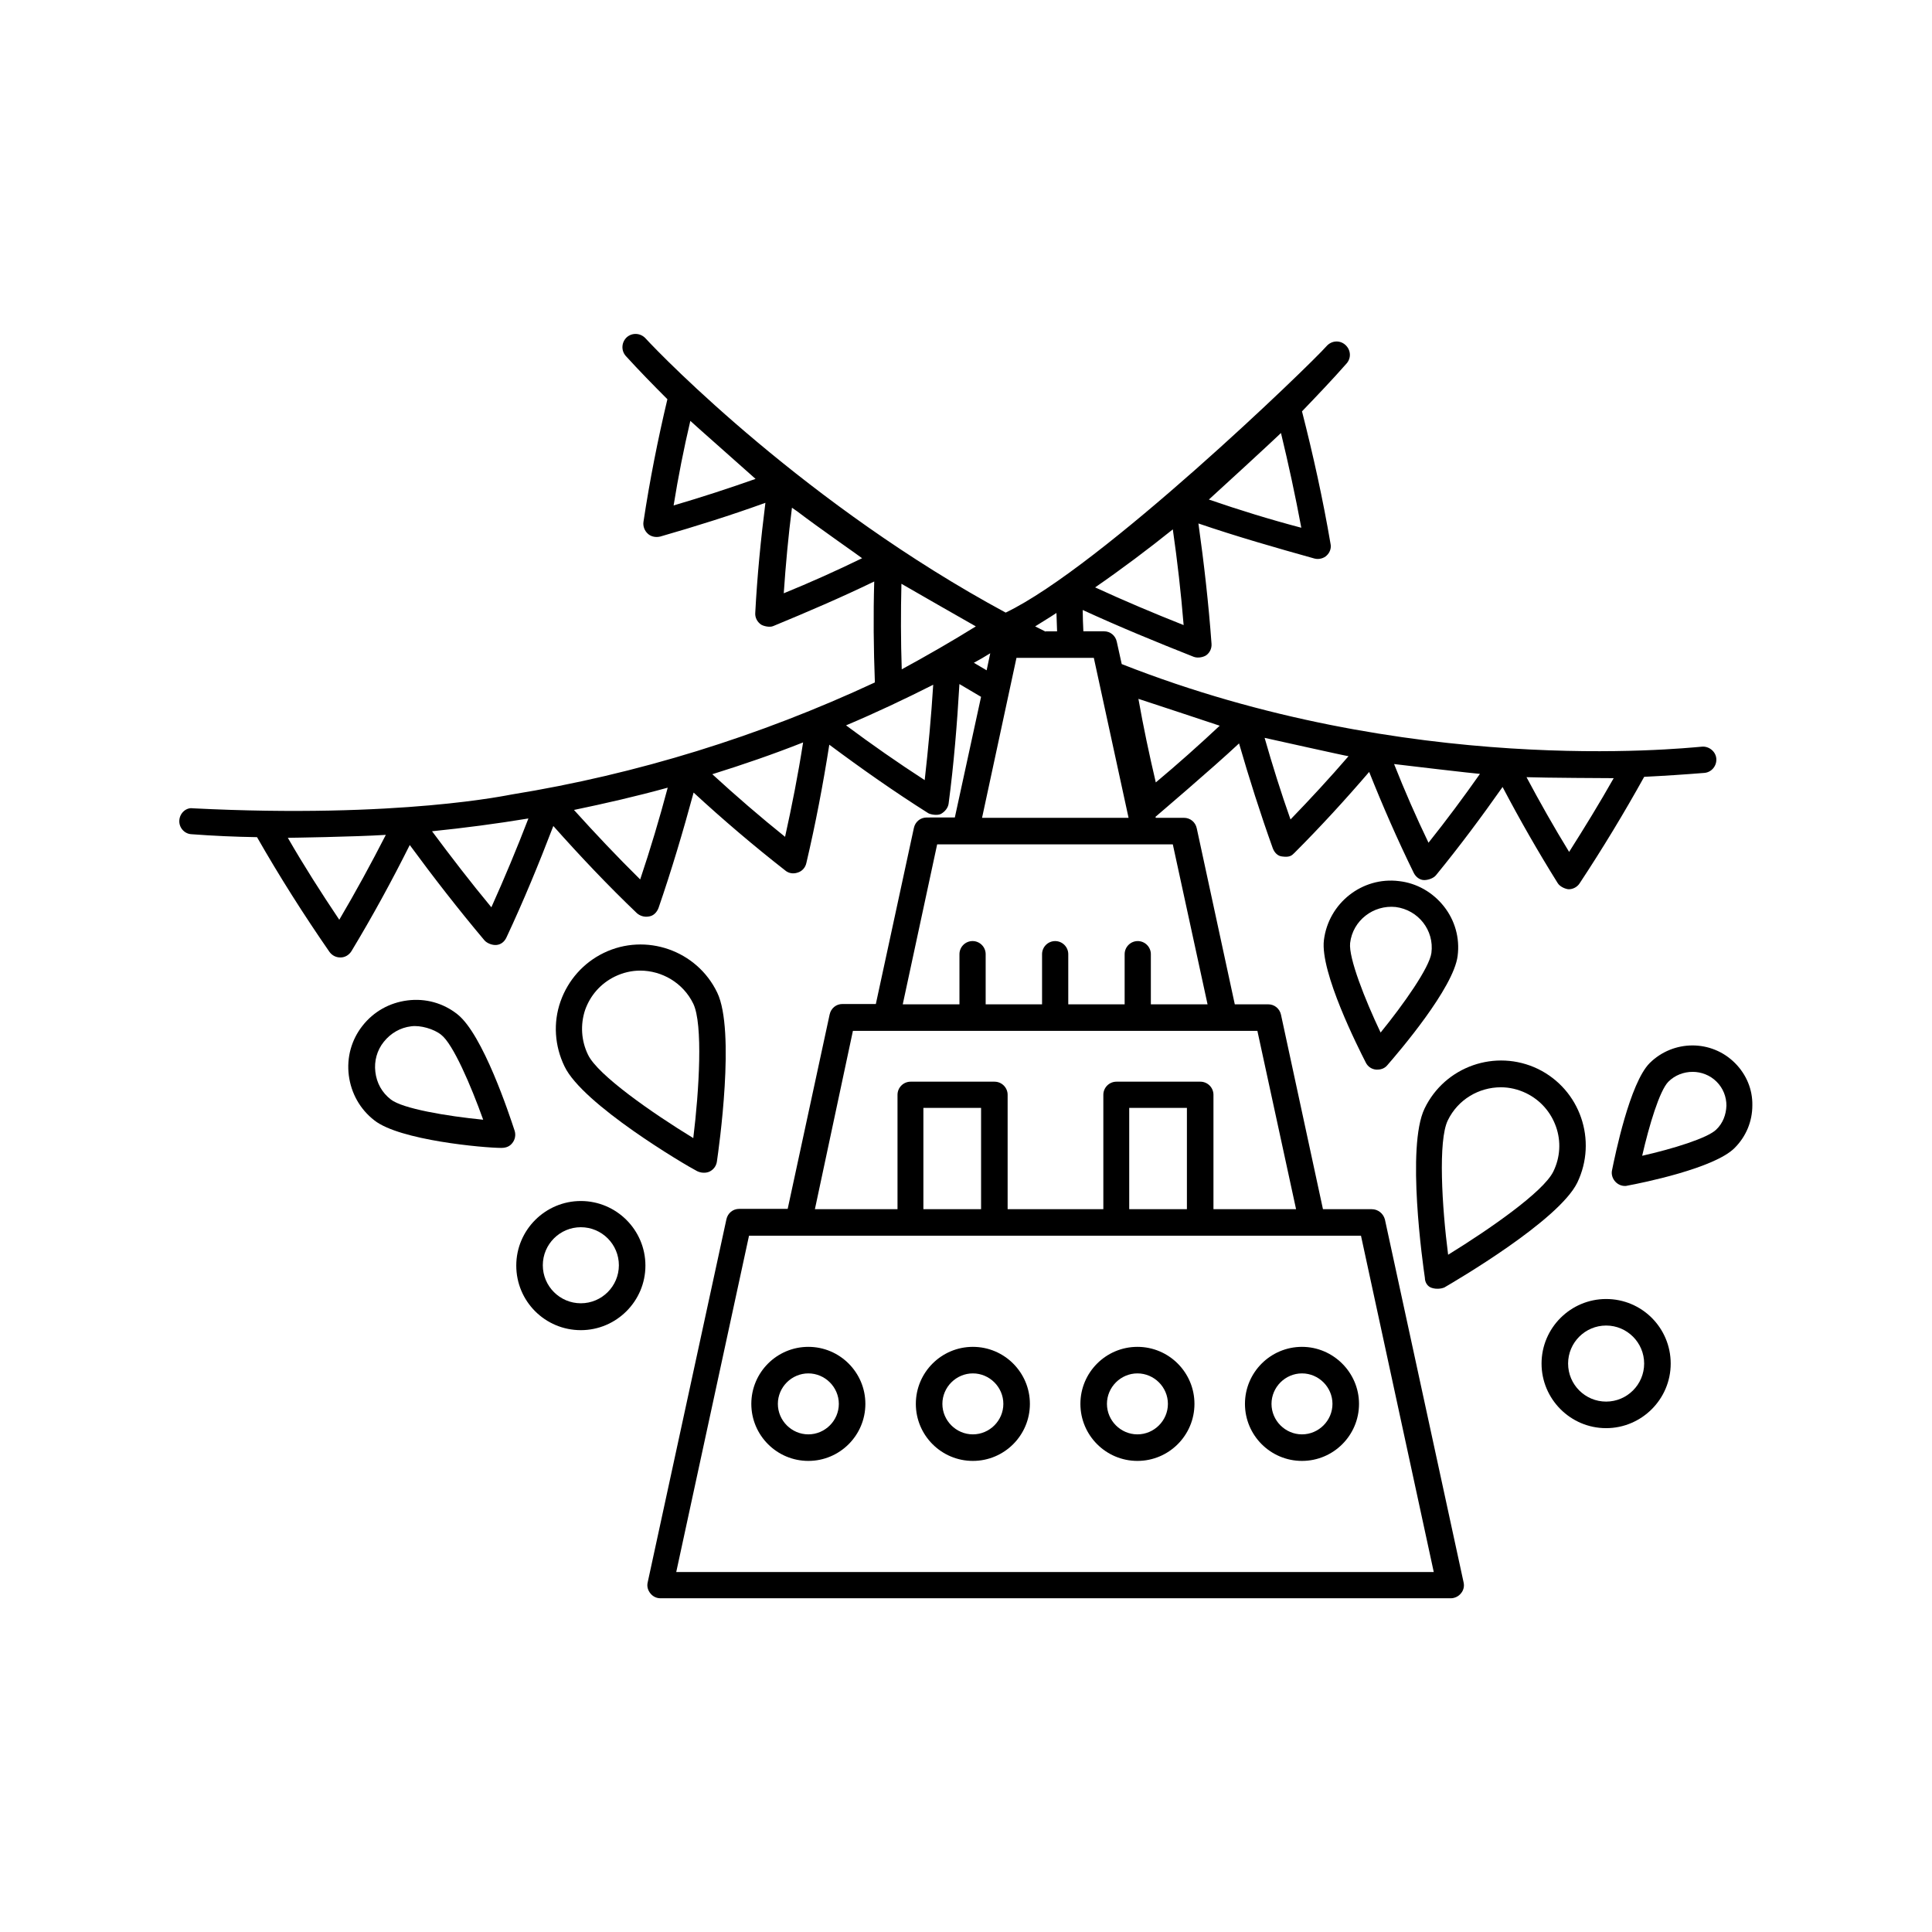 <?xml version="1.0" encoding="UTF-8"?>
<!-- Uploaded to: ICON Repo, www.iconrepo.com, Generator: ICON Repo Mixer Tools -->
<svg fill="#000000" width="800px" height="800px" version="1.1" viewBox="144 144 512 512" xmlns="http://www.w3.org/2000/svg">
 <g>
  <path d="m569.64 488.25c-9.383 0-17.113 7.644-17.113 17.113 0 9.383 7.644 17.113 17.113 17.113 9.383 0 17.113-7.644 17.113-17.113-0.004-9.473-7.644-17.113-17.113-17.113zm0 27.188c-5.559 0-10.078-4.516-10.078-10.078 0-5.559 4.516-10.078 10.078-10.078 5.559 0 10.078 4.516 10.078 10.078-0.004 5.559-4.519 10.078-10.078 10.078z"/>
  <path d="m523.43 485.3c1.305 0.434 2.691 0.172 3.301-0.086 3.129-1.824 30.316-17.719 35.266-27.797 5.387-11.207 0.781-24.668-10.422-30.141-11.207-5.387-24.668-0.695-30.055 10.512-4.863 10.078-0.434 41.348 0.086 44.82 0 1.215 0.691 2.348 1.824 2.691zm4.254-44.387c2.691-5.559 8.254-8.773 14.07-8.773 2.258 0 4.516 0.52 6.688 1.562 3.734 1.824 6.516 4.953 7.906 8.859 1.391 3.91 1.129 8.164-0.695 11.898-2.606 5.387-17.023 15.375-27.883 22.062-1.648-12.762-2.691-30.309-0.086-35.609z"/>
  <path d="m489.04 500.93c-8.34 0-15.113 6.773-15.113 15.113s6.773 15.113 15.113 15.113 15.113-6.773 15.113-15.113c0-8.336-6.863-15.113-15.113-15.113zm0 23.191c-4.43 0-8.078-3.648-8.078-8.078s3.648-8.078 8.078-8.078c4.43 0 8.078 3.648 8.078 8.078s-3.648 8.078-8.078 8.078z"/>
  <path d="m445.43 500.93c-8.34 0-15.113 6.773-15.113 15.113s6.773 15.113 15.113 15.113c8.34 0 15.113-6.773 15.113-15.113 0-8.336-6.777-15.113-15.113-15.113zm0 23.191c-4.43 0-8.078-3.648-8.078-8.078s3.648-8.078 8.078-8.078c4.43 0 8.078 3.648 8.078 8.078s-3.648 8.078-8.078 8.078z"/>
  <path d="m401.82 500.93c-8.34 0-15.113 6.773-15.113 15.113s6.773 15.113 15.113 15.113c8.34 0 15.113-6.773 15.113-15.113 0-8.336-6.777-15.113-15.113-15.113zm0 23.191c-4.43 0-8.078-3.648-8.078-8.078s3.648-8.078 8.078-8.078c4.43 0 8.078 3.648 8.078 8.078s-3.648 8.078-8.078 8.078z"/>
  <path d="m358.22 500.93c-8.34 0-15.113 6.773-15.113 15.113s6.773 15.113 15.113 15.113 15.113-6.773 15.113-15.113c0-8.336-6.777-15.113-15.113-15.113zm0 23.191c-4.43 0-8.078-3.648-8.078-8.078s3.648-8.078 8.078-8.078 8.078 3.648 8.078 8.078-3.648 8.078-8.078 8.078z"/>
  <path d="m507.54 464.45h-12.941l-11.117-51.512c-0.348-1.652-1.738-2.781-3.387-2.781h-8.863l-10.078-46.645c-0.348-1.652-1.738-2.781-3.387-2.781h-7.469l-0.086-0.262c0.086-0.086 15.113-12.855 22.148-19.457 2.691 9.293 5.644 18.59 8.945 27.797 0.434 1.129 1.305 2.086 2.519 2.172 1.996 0.262 2.519-0.262 3.215-0.957 6.863-6.863 13.465-14.07 19.805-21.457 3.562 8.945 7.469 17.895 11.812 26.754 0.52 1.043 1.562 1.91 2.781 1.91 0.957 0 2.434-0.434 3.129-1.305 6.254-7.644 12.074-15.461 17.633-23.367 4.516 8.598 9.383 17.113 14.594 25.449 0.609 1.043 2.258 1.652 2.953 1.652 1.129 0 2.258-0.609 2.867-1.562 6.082-9.207 11.812-18.676 17.113-28.23 5.297-0.262 10.598-0.609 15.984-1.043 1.91-0.172 3.301-1.91 3.129-3.82-0.172-1.91-1.996-3.301-3.82-3.129-6.082 0.52-77.918 7.992-153.75-21.891l-1.305-5.906c-0.348-1.652-1.738-2.781-3.387-2.781h-5.473c-0.086-1.91-0.172-3.734-0.172-5.644 9.641 4.43 19.543 8.512 29.445 12.422 1.215 0.434 2.691 0 3.301-0.434 0.957-0.695 1.477-1.824 1.391-3.039-0.781-10.684-1.996-21.367-3.473-31.879 10.164 3.473 20.5 6.43 30.75 9.293 1.305 0.348 2.606-0.172 3.215-0.781 0.867-0.781 1.305-1.996 1.043-3.129-1.996-11.727-4.606-23.539-7.559-35.094 3.996-4.168 7.992-8.34 11.812-12.684 1.305-1.477 1.129-3.648-0.348-4.953-1.477-1.305-3.648-1.129-4.953 0.348-4.516 5.125-59.676 58.461-85.039 70.621-52.465-28.316-90.688-67.492-95.465-72.703-1.305-1.391-3.473-1.562-4.953-0.262-1.391 1.305-1.562 3.473-0.262 4.953 3.562 3.91 7.297 7.731 11.031 11.465-2.519 10.598-4.691 21.543-6.34 32.488-0.172 1.129 0.262 2.344 1.129 3.129 0.609 0.609 1.824 1.129 3.301 0.781 9.383-2.691 18.762-5.644 27.883-8.945-1.215 9.641-2.172 19.371-2.691 29.188-0.086 1.215 0.52 2.344 1.477 3.039 0.609 0.434 2.344 0.867 3.301 0.434 9.035-3.734 17.98-7.559 26.754-11.812-0.262 8.859-0.172 17.809 0.172 26.754-30.574 14.246-62.977 24.32-96.332 29.707-0.262 0-29.445 6.43-84.43 3.648-1.652-0.254-3.391 1.137-3.562 3.133-0.172 1.91 1.305 3.648 3.215 3.734 5.82 0.434 11.555 0.695 17.371 0.781 5.906 10.336 12.336 20.5 19.195 30.402 0.695 0.957 1.738 1.477 2.867 1.477h0.086c1.215 0 2.258-0.695 2.867-1.652 5.559-9.207 10.684-18.59 15.461-28.145 6.254 8.512 12.855 17.023 19.805 25.277 0.695 0.781 2.086 1.305 3.129 1.215 1.215-0.086 2.172-0.867 2.691-1.996 4.516-9.641 8.598-19.543 12.422-29.535 7.035 7.906 14.418 15.723 22.148 23.105 0.695 0.609 1.824 1.129 3.215 0.867 1.215-0.172 2.086-1.129 2.519-2.258 3.473-10.078 6.516-20.324 9.293-30.574 7.816 7.211 15.984 14.16 24.32 20.672 0.609 0.52 1.824 1.043 3.301 0.52 1.129-0.348 1.996-1.305 2.258-2.519 2.434-10.336 4.43-20.848 6.082-31.359 8.512 6.34 17.285 12.508 26.234 18.156 0.609 0.348 2.434 0.695 3.387 0.172 1.043-0.609 1.824-1.562 1.996-2.691 1.391-10.512 2.258-21.195 2.867-31.707 1.91 1.129 3.82 2.258 5.734 3.387l-6.949 31.965-7.469 0.012c-1.652 0-3.039 1.129-3.387 2.781l-10.078 46.645h-8.859c-1.652 0-3.039 1.129-3.387 2.781l-11.117 51.512h-12.855c-1.652 0-3.039 1.129-3.387 2.781l-20.848 96.156c-0.262 1.043 0 2.086 0.695 2.953 0.695 0.867 1.652 1.305 2.691 1.305h209.43c1.043 0 2.086-0.52 2.691-1.305 0.695-0.781 0.957-1.91 0.695-2.953l-20.848-96.156c-0.438-1.566-1.824-2.695-3.477-2.695zm-57.242-113.1c-1.738-7.383-3.301-14.766-4.606-22.148 1.043 0.348 20.586 6.773 21.543 7.121-5.473 5.125-11.117 10.164-16.938 15.027zm35.699 9.816c-2.519-7.121-4.777-14.332-6.863-21.629 0.781 0.172 21.805 4.863 22.238 4.863-4.949 5.734-10.16 11.379-15.375 16.766zm36.57 6.164c-3.301-6.863-6.34-13.812-9.121-20.848 0.52 0.086 22.062 2.606 22.758 2.606-4.34 6.172-8.859 12.25-13.637 18.242zm49.078-17.109c-3.734 6.602-7.731 13.117-11.812 19.543-3.996-6.516-7.731-13.117-11.293-19.805 4.606 0.176 21.977 0.262 23.105 0.262zm-150.54-38.828c-0.957-0.434-1.824-0.957-2.781-1.391 1.91-1.215 3.82-2.344 5.644-3.562 0.086 1.652 0.086 3.301 0.172 4.863l-3.035 0.004zm13.117-11.727c7.035-4.863 13.984-10.078 20.586-15.375 1.215 8.426 2.172 16.852 2.867 25.363-7.906-3.129-15.723-6.43-23.453-9.988zm30.141-23.281c1.477-1.305 17.719-16.242 19.109-17.633 1.996 8.254 3.82 16.68 5.387 25.105-8.25-2.172-16.418-4.691-24.496-7.473zm-61.758 33.617c-6.43 3.996-12.941 7.731-19.633 11.379-0.262-7.559-0.262-15.199-0.086-22.672 0.434 0.262 19.195 11.031 19.719 11.293zm-80.09-32.055c1.215-7.559 2.691-15.027 4.43-22.41 0.695 0.695 16.852 14.941 17.285 15.375-7.121 2.519-14.332 4.867-21.715 7.035zm29.188 23.281c0.52-7.644 1.215-15.199 2.172-22.672 0.434 0.348 0.957 0.609 1.391 0.957 5.559 4.258 17.199 12.336 17.199 12.422-6.777 3.301-13.727 6.426-20.762 9.293zm-117.79 86.516c-4.777-7.121-9.383-14.332-13.637-21.715 0.434 0 17.895-0.262 25.973-0.781-3.91 7.644-7.992 15.113-12.336 22.496zm40.305-3.301c-5.473-6.602-10.684-13.379-15.723-20.152 8.512-0.867 17.113-1.996 25.539-3.387-3.039 7.902-6.34 15.809-9.816 23.539zm39.438-7.383c-6.082-5.992-11.898-12.16-17.547-18.414 8.34-1.738 16.68-3.648 24.844-5.906-2.172 8.164-4.606 16.328-7.297 24.32zm38.395-11.293c-6.602-5.297-13.031-10.859-19.285-16.59 8.078-2.519 16.156-5.297 24.062-8.426-1.305 8.426-2.953 16.766-4.777 25.016zm37.004-15.027c-7.121-4.606-14.07-9.469-20.848-14.508 7.816-3.301 15.547-6.949 23.105-10.77-0.523 8.34-1.305 16.852-2.258 25.277zm13.027-31.098c1.477-0.781 2.953-1.652 4.344-2.519l-0.957 4.516c-1.129-0.691-2.258-1.301-3.387-1.996zm11.293-1.301h20.5l9.207 42.391h-38.828zm-21.02 49.426h62.453l9.207 42.391h-15.027v-13.289c0-1.91-1.562-3.473-3.473-3.473s-3.473 1.562-3.473 3.473v13.289h-14.941v-13.289c0-1.91-1.562-3.473-3.473-3.473s-3.473 1.562-3.473 3.473v13.289l-14.945-0.004v-13.289c0-1.91-1.562-3.473-3.473-3.473-1.91 0-3.473 1.562-3.473 3.473v13.289h-15.027zm-22.324 49.426h107.19l10.25 47.254h-21.891v-30.316c0-1.91-1.562-3.473-3.473-3.473h-22.238c-1.91 0-3.473 1.562-3.473 3.473v30.316h-25.363v-30.316c0-1.91-1.562-3.473-3.473-3.473h-22.238c-1.91 0-3.473 1.562-3.473 3.473v30.316h-21.891zm88.512 47.254h-15.289v-26.84h15.289zm-54.547 0h-15.289v-26.84h15.289zm-80.785 96.156 19.285-89.121h162.18l19.285 89.121z"/>
  <path d="m603.78 425.71c-6.254-6.254-16.332-6.168-22.586 0-5.297 5.297-9.207 24.582-9.988 28.406-0.262 1.129 0.172 2.344 0.957 3.129 0.695 0.695 1.562 1.043 2.434 1.043 0.262 0 0.434 0 0.695-0.086 3.82-0.695 23.105-4.606 28.406-9.988 3.039-3.039 4.691-7.035 4.691-11.293 0.082-4.176-1.57-8.172-4.609-11.211zm-4.953 17.633c-2.258 2.258-11.555 5.125-19.633 6.949 1.824-7.992 4.606-17.285 6.949-19.633 1.738-1.738 4.082-2.606 6.43-2.606 2.258 0 4.606 0.867 6.34 2.606 1.738 1.738 2.606 3.996 2.606 6.34-0.086 2.434-0.953 4.691-2.691 6.344z"/>
  <path d="m526.64 384.19c-2.953-3.734-7.211-6.168-11.898-6.688-9.73-1.215-18.676 5.82-19.891 15.637-1.043 8.512 9.121 28.578 11.117 32.488 0.52 1.043 1.562 1.738 2.691 1.824h0.434c1.043 0 1.996-0.434 2.606-1.215 2.953-3.387 17.547-20.414 18.59-28.926 0.609-4.695-0.695-9.383-3.648-13.121zm-3.301 12.336c-0.52 3.91-7.383 13.637-13.465 21.109-4.168-8.773-8.512-19.805-8.078-23.715 0.695-5.992 6.168-10.164 12.074-9.555 5.996 0.781 10.25 6.168 9.469 12.16z"/>
  <path d="m297.93 462.28c-9.383 0-17.113 7.644-17.113 17.113s7.644 17.113 17.113 17.113c9.383 0 17.113-7.644 17.113-17.113 0-9.473-7.731-17.113-17.113-17.113zm0 27.102c-5.559 0-10.078-4.516-10.078-10.078 0-5.559 4.516-10.078 10.078-10.078 5.559 0 10.078 4.516 10.078 10.078 0 5.559-4.519 10.078-10.078 10.078z"/>
  <path d="m328.77 454.38c1.477 0.695 2.781 0.348 3.301 0.086 1.043-0.52 1.738-1.477 1.91-2.606 0.52-3.562 4.953-34.746 0.086-44.82-5.387-11.207-18.938-15.895-30.055-10.512-5.387 2.606-9.469 7.211-11.465 12.855-1.996 5.644-1.562 11.812 1.043 17.199 4.777 10.078 31.965 26.148 35.18 27.797zm-29.707-42.738c1.391-3.91 4.168-7.035 7.906-8.859 2.172-1.043 4.43-1.562 6.688-1.562 5.734 0 11.379 3.215 14.07 8.773 2.606 5.387 1.562 22.934 0 35.613-10.945-6.688-25.277-16.68-27.883-22.062-1.824-3.734-2.082-7.992-0.781-11.902z"/>
  <path d="m265.19 412.77c-3.734-2.953-8.426-4.258-13.203-3.648-4.777 0.609-8.945 2.953-11.898 6.688-2.953 3.734-4.258 8.426-3.648 13.203 0.609 4.691 2.953 8.945 6.773 11.898 6.688 5.297 29.098 7.297 33.617 7.297 1.477 0 2.344-0.52 2.953-1.305 0.695-0.867 0.957-2.086 0.609-3.215-1.395-4.25-8.43-25.617-15.203-30.918zm-17.637 22.586c-2.344-1.824-3.734-4.344-4.082-7.297-0.348-2.867 0.434-5.734 2.258-7.992 1.824-2.258 4.344-3.734 7.211-4.082 2.434-0.348 6.082 0.695 7.992 2.258 3.129 2.434 7.816 13.289 11.117 22.496-9.727-0.953-21.453-2.949-24.496-5.383z"/>
 </g>
</svg>